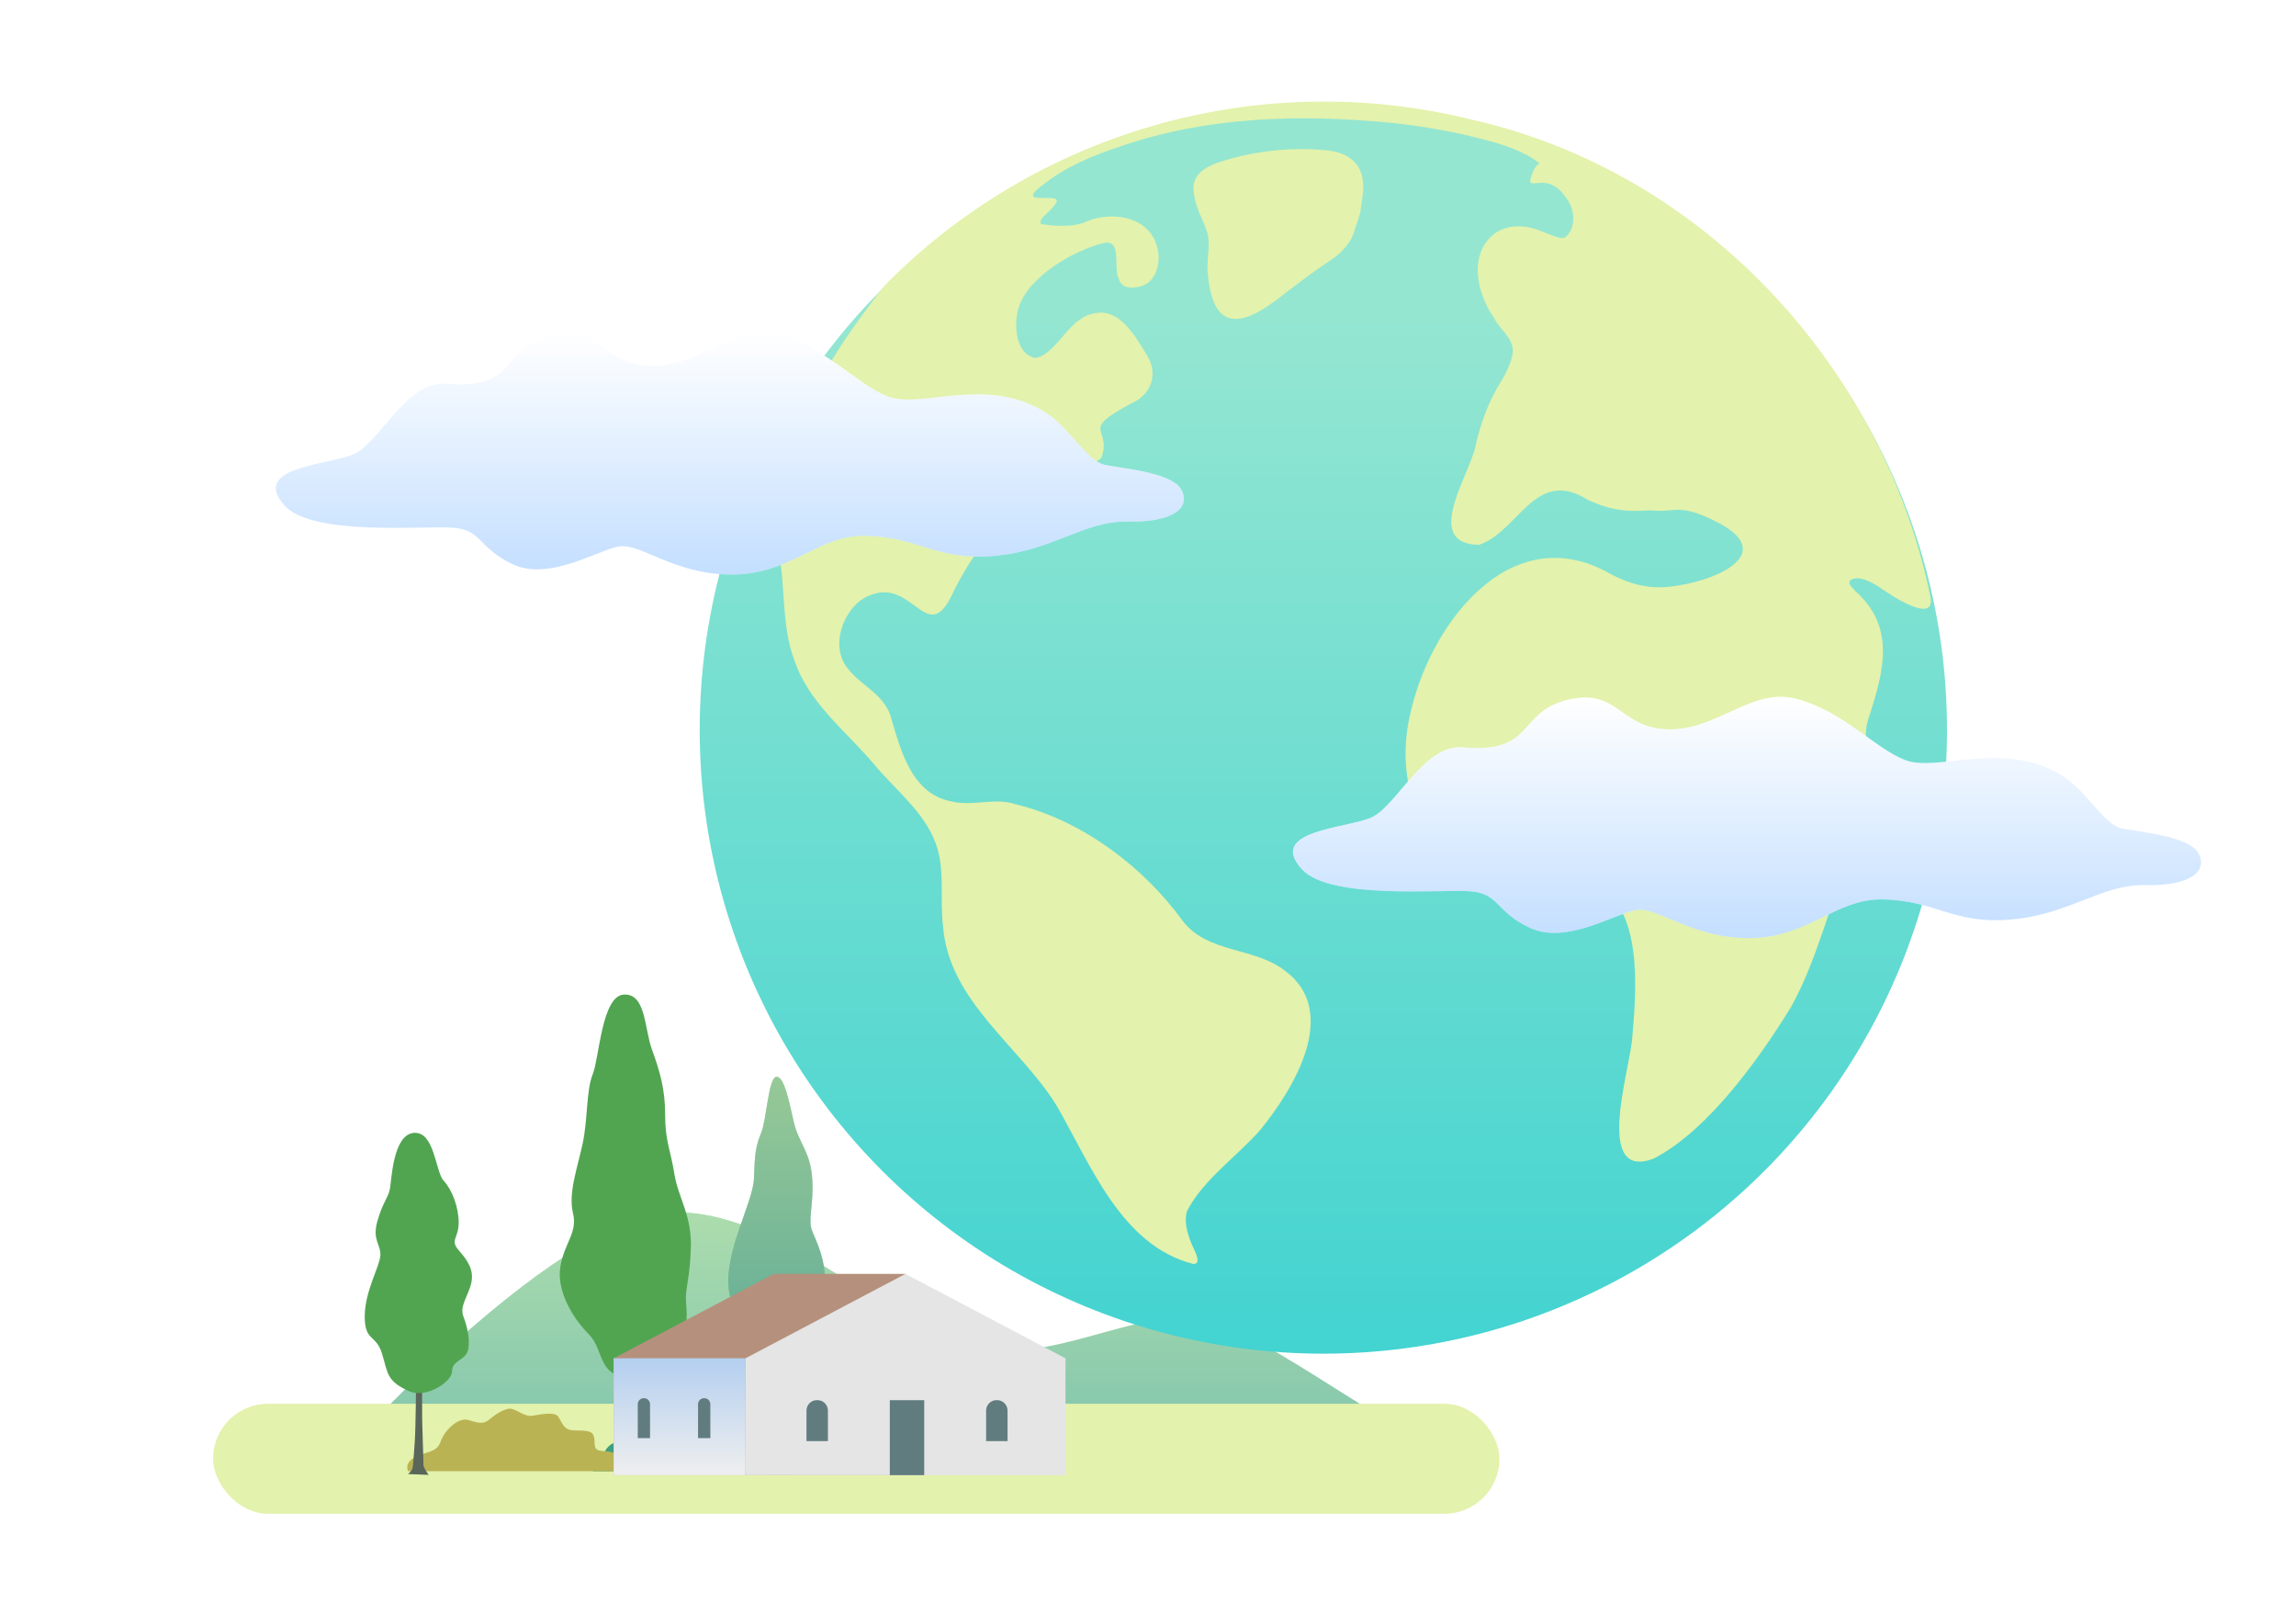 <?xml version="1.0" encoding="UTF-8"?>
<svg xmlns="http://www.w3.org/2000/svg" xmlns:xlink="http://www.w3.org/1999/xlink" viewBox="0 0 427.69 300.57">
  <defs>
    <style>
      .uuid-47441335-4926-4f51-afd5-e6cf89427bd9 {
        fill: none;
      }

      .uuid-a701b03a-f755-4f13-9d74-eae4e7d50591 {
        filter: url(#uuid-f6e686bb-30a5-4d89-8a0a-3e5cc5495bbc);
      }

      .uuid-157f3a87-675d-4abc-92ec-c360f374d493 {
        fill: url(#uuid-449bba8c-70c9-4470-9554-725262432e7f);
      }

      .uuid-157f3a87-675d-4abc-92ec-c360f374d493, .uuid-bdc10274-907b-4b07-9f54-b8cb24c4f7ea, .uuid-609bc92c-e6db-441a-bc14-649c8a90b9b6, .uuid-53240bf5-d615-4f57-bbda-14f27f9bdc9e, .uuid-b0332183-bf50-4fac-996f-330ddb51b019 {
        mix-blend-mode: multiply;
      }

      .uuid-157f3a87-675d-4abc-92ec-c360f374d493, .uuid-bdc10274-907b-4b07-9f54-b8cb24c4f7ea, .uuid-609bc92c-e6db-441a-bc14-649c8a90b9b6, .uuid-b0332183-bf50-4fac-996f-330ddb51b019 {
        opacity: .4;
      }

      .uuid-68971b6c-8a39-4587-89ca-69b735b855f0 {
        fill: #89ce89;
      }

      .uuid-5a18b0d6-2d13-462b-8ad1-63508c5bbd34 {
        fill: #e3f2ac;
      }

      .uuid-80e551fb-0dcd-44a4-9e1e-9e63ee68d64e {
        fill: #e5e5e5;
      }

      .uuid-bdc10274-907b-4b07-9f54-b8cb24c4f7ea {
        fill: url(#uuid-ba77bb74-9552-40e4-99f5-2796bbbbaf26);
      }

      .uuid-c2b60a7b-6781-47b4-b051-ac2e37829cba {
        isolation: isolate;
      }

      .uuid-6f9ba48c-da4e-4b06-9663-4c1af543d1f8 {
        fill: #596659;
      }

      .uuid-609bc92c-e6db-441a-bc14-649c8a90b9b6 {
        fill: url(#uuid-dbacc0c4-d0fd-4049-afd7-2f169a808001);
      }

      .uuid-53240bf5-d615-4f57-bbda-14f27f9bdc9e {
        fill: url(#uuid-e7f1b26c-f1f0-42b1-9588-52cac26c52a9);
        opacity: .3;
      }

      .uuid-1f3a0148-6b1d-4c1d-a0b4-207ef0d00ea2 {
        fill: #fff;
      }

      .uuid-4c540f99-3013-4916-92bb-555c6edb9d59 {
        fill: #bab354;
      }

      .uuid-b0332183-bf50-4fac-996f-330ddb51b019 {
        fill: url(#uuid-e6b4fb64-bdcb-417d-93d8-dcdce5006639);
      }

      .uuid-2384fa13-2e50-4b2b-b0c9-f6c941ca1473 {
        filter: url(#uuid-49f12a4c-6c99-4b03-9699-4ce93f9b857c);
      }

      .uuid-3f506c17-98cb-4609-8d39-e51efe2aede6 {
        fill: url(#uuid-a737c73e-1a7a-4905-aefa-5c7c99cf465b);
      }

      .uuid-06562d43-209f-40ab-9021-644fc9874659 {
        fill: #b5917d;
      }

      .uuid-d1914b9e-b4cd-4131-a171-6427adc9268b {
        fill: #3f9e7e;
      }

      .uuid-8292b962-b1ae-4263-a817-ac006c784819 {
        fill: #617c7f;
      }

      .uuid-c42e15f7-5fd0-48db-8f28-7773817d3fe5 {
        filter: url(#uuid-3f4c4f6f-c95a-472c-bae6-c7ef97c2ac72);
      }

      .uuid-e450bad7-f3a2-47d1-b6ed-04c494f6be46 {
        fill: #51a551;
      }
    </style>
    <linearGradient id="uuid-e7f1b26c-f1f0-42b1-9588-52cac26c52a9" data-name="名称未設定グラデーション 8" x1="167.47" y1="225.76" x2="167.47" y2="270.52" gradientUnits="userSpaceOnUse">
      <stop offset="0" stop-color="#fff"/>
      <stop offset="1" stop-color="#6aaeff"/>
    </linearGradient>
    <linearGradient id="uuid-e6b4fb64-bdcb-417d-93d8-dcdce5006639" data-name="名称未設定グラデーション 8" x1="144.67" y1="200.55" x2="144.67" y2="260.41" xlink:href="#uuid-e7f1b26c-f1f0-42b1-9588-52cac26c52a9"/>
    <linearGradient id="uuid-dbacc0c4-d0fd-4049-afd7-2f169a808001" data-name="名称未設定グラデーション 8" x1="1928.9" y1="274.72" x2="1928.9" y2="252.97" gradientTransform="translate(-1802.32 527.69) scale(1 -1)" xlink:href="#uuid-e7f1b26c-f1f0-42b1-9588-52cac26c52a9"/>
    <filter id="uuid-49f12a4c-6c99-4b03-9699-4ce93f9b857c" data-name="drop-shadow-1" filterUnits="userSpaceOnUse">
      <feOffset dx="2" dy="2"/>
      <feGaussianBlur result="uuid-f158eb6b-eb9a-4531-a589-2a3fc9d8ce93" stdDeviation="5"/>
      <feFlood flood-color="#000" flood-opacity=".15"/>
      <feComposite in2="uuid-f158eb6b-eb9a-4531-a589-2a3fc9d8ce93" operator="in"/>
      <feComposite in="SourceGraphic"/>
    </filter>
    <linearGradient id="uuid-a737c73e-1a7a-4905-aefa-5c7c99cf465b" data-name="名称未設定グラデーション 32" x1="244.51" y1="253.68" x2="244.51" y2="57.2" gradientUnits="userSpaceOnUse">
      <stop offset="0" stop-color="#41d3d1"/>
      <stop offset="1" stop-color="#94e6d1"/>
    </linearGradient>
    <filter id="uuid-3f4c4f6f-c95a-472c-bae6-c7ef97c2ac72" data-name="drop-shadow-2" filterUnits="userSpaceOnUse">
      <feOffset dx="2" dy="2"/>
      <feGaussianBlur result="uuid-847ea4ce-9079-4eb8-a3f8-67a7d2821960" stdDeviation="5"/>
      <feFlood flood-color="#000" flood-opacity=".15"/>
      <feComposite in2="uuid-847ea4ce-9079-4eb8-a3f8-67a7d2821960" operator="in"/>
      <feComposite in="SourceGraphic"/>
    </filter>
    <linearGradient id="uuid-ba77bb74-9552-40e4-99f5-2796bbbbaf26" data-name="名称未設定グラデーション 8" x1="133.95" y1="60.07" x2="133.95" y2="105.01" xlink:href="#uuid-e7f1b26c-f1f0-42b1-9588-52cac26c52a9"/>
    <filter id="uuid-f6e686bb-30a5-4d89-8a0a-3e5cc5495bbc" data-name="drop-shadow-3" filterUnits="userSpaceOnUse">
      <feOffset dx="2" dy="2"/>
      <feGaussianBlur result="uuid-cf5dcd63-46d4-4da3-883f-d82defac813c" stdDeviation="5"/>
      <feFlood flood-color="#000" flood-opacity=".15"/>
      <feComposite in2="uuid-cf5dcd63-46d4-4da3-883f-d82defac813c" operator="in"/>
      <feComposite in="SourceGraphic"/>
    </filter>
    <linearGradient id="uuid-449bba8c-70c9-4470-9554-725262432e7f" data-name="名称未設定グラデーション 8" x1="323.42" y1="127.78" x2="323.42" y2="172.72" xlink:href="#uuid-e7f1b26c-f1f0-42b1-9588-52cac26c52a9"/>
  </defs>
  <g class="uuid-c2b60a7b-6781-47b4-b051-ac2e37829cba">
    <g id="uuid-7249b43f-a719-4161-8be1-48f957c57591" data-name="レイヤー_2">
      <g id="uuid-bfb8d02e-119a-4a43-b252-58afed265020" data-name="レイヤー_2">
        <g>
          <g>
            <g>
              <path class="uuid-68971b6c-8a39-4587-89ca-69b735b855f0" d="M65.53,268.97s39.16-43.21,60.39-43.21,41.19,23.18,57.17,25.52c15.98,2.33,31.95-10.01,45.19-4.34,13.24,5.67,31.72,20.35,40.85,22.68,9.13,2.33-203.6-.65-203.6-.65Z"/>
              <path class="uuid-53240bf5-d615-4f57-bbda-14f27f9bdc9e" d="M65.53,268.97s39.16-43.21,60.39-43.21,41.19,23.18,57.17,25.52c15.98,2.33,31.95-10.01,45.19-4.34,13.24,5.67,31.72,20.35,40.85,22.68,9.13,2.33-203.6-.65-203.6-.65Z"/>
            </g>
            <rect class="uuid-5a18b0d6-2d13-462b-8ad1-63508c5bbd34" x="39.69" y="261.43" width="239.62" height="20.48" rx="10.24" ry="10.24"/>
            <g>
              <path class="uuid-d1914b9e-b4cd-4131-a171-6427adc9268b" d="M110.45,273.99s-.07-1.71,1.04-2.3.99-1.36,1.69-2.13,1.29-.99,2.92-1.14,1.84-2.12,3.22-2.02c1.38.09,2.35,1.13,3.09,1.36.74.22,2.75-.37,3.79.37,1.04.74.54,1.98,1.79,2.07,1.25.09,3.41.16,3.78.83.37.67,0,1.63,1.11,1.63s1.86.14,1.56,1.33h-24Z"/>
              <g>
                <path class="uuid-6f9ba48c-da4e-4b06-9663-4c1af543d1f8" d="M145.01,258.07s.11,15.15-.34,15.92-.67.73-.67.73h3.01s-.41-.63-.48-1.41c-.07-.78-.52-15.23-.52-15.23h-1Z"/>
                <path class="uuid-e450bad7-f3a2-47d1-b6ed-04c494f6be46" d="M141.78,258.07c-2.01-2.31-2.97-2.82-2.82-7.13.15-4.31-1.93-2.97-3.12-10.26-1.19-7.28,4.46-16.62,4.61-21.24.15-4.62.3-5.91,1.34-8.46s1.34-10.28,2.82-10.43,2.38,4.61,3.27,8.47c.89,3.86,3.12,5.5,3.42,10.55.3,5.05-.89,7.58,0,9.73.89,2.16,2.53,5.28,2.38,10.03s-.74,4.31-.74,7.43.15,11.39-4.31,12.68c-4.46,1.29-4.21,1.63-6.84-1.39Z"/>
                <path class="uuid-b0332183-bf50-4fac-996f-330ddb51b019" d="M141.78,258.07c-2.01-2.31-2.97-2.82-2.82-7.13.15-4.31-1.93-2.97-3.12-10.26-1.19-7.28,4.46-16.62,4.61-21.24.15-4.62.3-5.91,1.34-8.46s1.34-10.28,2.82-10.43,2.38,4.61,3.27,8.47c.89,3.86,3.12,5.5,3.42,10.55.3,5.05-.89,7.58,0,9.73.89,2.16,2.53,5.28,2.38,10.03s-.74,4.31-.74,7.43.15,11.39-4.31,12.68c-4.46,1.29-4.21,1.63-6.84-1.39Z"/>
              </g>
              <path class="uuid-4c540f99-3013-4916-92bb-555c6edb9d59" d="M76.04,273.99s-.85-1.39,1.15-2.55,4.13-.79,4.86-2.91c.73-2.12,3.28-4.67,5.22-4.07s2.79.79,3.82-.06c1.03-.85,3.1-2.37,4.31-2,1.21.36,2.49,1.46,3.7,1.27s4.19-.85,4.86.12.97,2.37,2.49,2.55c1.52.18,3.58-.16,4.07.89.49,1.05-.12,2.39.85,2.81.97.42,2.55-.02,3.22.84s.49,3.1.49,3.1h-39.03Z"/>
              <g>
                <path class="uuid-6f9ba48c-da4e-4b06-9663-4c1af543d1f8" d="M116.81,252.89s.17,15.77,0,17.5c-.17,1.73-.56,3.3-1,3.6l-.45.3h4.46s-.89-1.67-.89-4.96-.56-15.83-.56-15.83l-1.56-.61Z"/>
                <path class="uuid-e450bad7-f3a2-47d1-b6ed-04c494f6be46" d="M117.32,256.57c-6.13-.33-4.68-5.13-7.69-8.14-3.01-3.01-6.02-8.14-5.24-12.6.78-4.46,3.23-6.24,2.34-9.92-.89-3.68.78-8.25,1.78-12.82,1-4.57.67-10.03,1.9-13.04s1.67-14.6,5.8-14.83c4.12-.22,3.79,6.24,5.24,10.26,1.45,4.01,2.45,7.25,2.45,12.15s1.02,6.58,1.73,11.04c.72,4.46,3.28,7.69,3.06,13.82-.22,6.13-1.11,7.4-.89,10.16.22,2.77.33,5.22-1.67,8.01-2.01,2.79-1.9,1.9-3.57,4.24-1.67,2.34-5.24,1.67-5.24,1.67Z"/>
              </g>
              <g>
                <path class="uuid-6f9ba48c-da4e-4b06-9663-4c1af543d1f8" d="M77.5,256.77s-.03,8.95-.26,12.11c-.24,3.16-.28,4.14-.41,4.6s-.82,1.04-.82,1.04l3.84.15s-1.01-1.33-.98-1.94-.22-6.93-.23-8.21c0-1.28-.02-7.2-.02-7.2l-1.12-.55Z"/>
                <path class="uuid-e450bad7-f3a2-47d1-b6ed-04c494f6be46" d="M76.19,259.09c-4.22-1.93-3.9-3.29-5.02-6.97-1.11-3.68-3.23-2.23-3.23-6.91s2.68-9.14,2.9-11.26c.22-2.12-1.56-2.9-.56-6.47,1-3.57,2.01-4.35,2.34-6.02.33-1.67.56-10.14,4.46-10.48,3.9-.33,4.01,7.25,5.57,8.92s2.79,4.9,2.79,7.8-1.67,3.23,0,5.13c1.67,1.9,2.9,3.68,2.34,6.13-.56,2.45-2.23,4.24-1.45,6.24.78,2.01,1.34,4.79.78,6.47-.56,1.67-2.9,1.7-2.9,3.69s-4.87,5.16-8.03,3.72Z"/>
              </g>
            </g>
            <g>
              <g>
                <polygon class="uuid-06562d43-209f-40ab-9021-644fc9874659" points="168.66 237.24 168.66 274.72 114.31 274.72 114.31 252.97 144.13 237.24 168.66 237.24"/>
                <polygon class="uuid-80e551fb-0dcd-44a4-9e1e-9e63ee68d64e" points="198.48 252.97 198.48 274.72 138.85 274.72 138.85 252.97 168.66 237.24 198.48 252.97"/>
                <rect class="uuid-80e551fb-0dcd-44a4-9e1e-9e63ee68d64e" x="114.31" y="252.97" width="24.53" height="21.75" transform="translate(253.16 527.69) rotate(-180)"/>
                <rect class="uuid-609bc92c-e6db-441a-bc14-649c8a90b9b6" x="114.31" y="252.97" width="24.53" height="21.75" transform="translate(253.16 527.69) rotate(-180)"/>
              </g>
              <g>
                <path class="uuid-8292b962-b1ae-4263-a817-ac006c784819" d="M183.69,260.76h3.99v5.68c0,1.08-.87,1.95-1.95,1.95h-.09c-1.08,0-1.95-.87-1.95-1.95v-5.68h0Z" transform="translate(371.37 529.14) rotate(-180)"/>
                <path class="uuid-8292b962-b1ae-4263-a817-ac006c784819" d="M150.23,260.76h3.99v5.68c0,1.08-.87,1.95-1.95,1.95h-.09c-1.08,0-1.95-.87-1.95-1.95v-5.68h0Z" transform="translate(304.45 529.14) rotate(-180)"/>
              </g>
              <rect class="uuid-8292b962-b1ae-4263-a817-ac006c784819" x="165.75" y="260.76" width="6.41" height="13.96" transform="translate(337.91 535.48) rotate(-180)"/>
              <g>
                <path class="uuid-8292b962-b1ae-4263-a817-ac006c784819" d="M130.02,260.38h2.3v6.31c0,.62-.5,1.12-1.12,1.12h-.05c-.62,0-1.12-.5-1.12-1.12v-6.31h0Z" transform="translate(262.35 528.2) rotate(-180)"/>
                <path class="uuid-8292b962-b1ae-4263-a817-ac006c784819" d="M118.79,260.38h2.3v6.31c0,.62-.5,1.12-1.12,1.12h-.05c-.62,0-1.12-.5-1.12-1.12v-6.31h0Z" transform="translate(239.89 528.2) rotate(-180)"/>
              </g>
            </g>
          </g>
          <rect class="uuid-47441335-4926-4f51-afd5-e6cf89427bd9" y="166.57" width="319" height="134"/>
        </g>
        <g>
          <g>
            <g class="uuid-2384fa13-2e50-4b2b-b0c9-f6c941ca1473">
              <circle class="uuid-3f506c17-98cb-4609-8d39-e51efe2aede6" cx="244.51" cy="133.93" r="116.17"/>
              <path class="uuid-5a18b0d6-2d13-462b-8ad1-63508c5bbd34" d="M348.53,107.65c-1.51-1.04-4.25-2.65-5.82-1.62-.7.7.47,1.47.9,2.04,7.48,6.69,5.35,14.78,2.58,23.31-1.87,5.24,1.15,6.66.66,12.4-.55,4.19-2.3,9.05-3.93,13.13-4.21,9.44-6.34,19.8-11.35,28.72-5.92,9.62-15.4,22.87-25.46,28.11-11.46,4.43-4.3-17.13-4.06-22.57.76-8.59,2.08-23.97-6.85-28.56-8.55-2.47-18.85,2.85-26.98-4.24-7.41-6.29-9.71-17.35-7.7-26.6,3.34-16.86,18.53-37.63,37.38-26.94,4.5,2.39,8.22,3.03,12.89,2.18,7.71-1.22,18.61-6.29,6.32-12.15-6.57-3.18-7.01-1.33-11.55-1.82-2.67.05-6.15.69-11.72-1.92-9.89-6.25-12.86,5.82-20.34,8.35-10.86-.2-1.35-13.49-.54-18.91.91-3.97,2.43-8.01,4.6-11.45,1.08-1.69,2.34-4.47,2.25-5.96-.22-2.43-2.34-3.71-3.49-5.89-2.64-3.82-4.45-9.75-1.65-13.93,2.38-3.61,6.87-3.82,10.5-2.25,1.21.41,3.52,1.59,4.3,1.16,2.12-1.53,1.97-5.21.38-7.21-3.94-6.17-8.4.05-6.23-5.2.37-.66.54-1.05.94-1.23.09-.05.19-.1.14-.22-2.48-2.06-6.75-3.53-10.3-4.4-5.64-1.49-11.56-2.52-17.38-3.12-16.81-1.61-33.91-1.18-49.98,4.29-5.62,1.86-10.48,3.88-14.8,7.3-.73.59-2.42,1.72-1.6,2.26,1.4.59,6.27-.84,3.23,2.15-.95,1.14-2.44,1.9-1.95,2.86,2.34.38,5.52.6,7.88-.22,4.65-2.25,11.94-1.57,13.69,4.26.96,2.93-.08,7.02-3.29,7.63-1.53.38-3.33.23-3.75-1.38-1.19-1.96.66-7.29-2.65-6.79-5.37,1.19-14.12,6.12-16.03,11.98-1.01,3.32-.61,8.79,3.13,9.46,4.1-.72,6.24-7.91,11.36-8.36,4.36-.72,7.19,4.28,9.14,7.44,2.51,3.7,1.28,7.69-2.84,9.48-9.71,5.24-3.36,4.16-5.39,10.04-2.09,1.93-8.13,3.41-10.98,5.55-7.49,4.8-13.12,12.14-16.95,20.15-4.48,9.16-7.22-2.96-14.77-.25-4.8,1.47-7.87,8.64-5.04,13.12,2.45,3.68,6.57,4.86,8.34,9.11,1.89,6.36,3.85,14.85,11.4,16.29,4.05,1.03,8.07-.8,12.06.56,12.33,2.98,23.81,11.65,31.15,21.8,4.63,5.95,13.18,4.75,18.91,9.14,10.45,7.65,1.74,22.01-4.51,29.67-4.32,4.96-10.77,9.36-13.7,15.22-.49,1.81.02,3.78.67,5.49.37.96.87,1.88,1.13,2.62.34.98.29,1.66-.58,1.67-13.41-3.44-19-18.28-25.48-29.5-6.89-11.13-20.09-19.43-21.16-33.43-.63-5.11.45-10.7-1.4-15.51-2.18-5.88-7.74-10.09-11.68-14.9-5.27-6.18-12.14-11.37-14.67-19.33-2.39-6.14-1.59-14.33-2.87-19.67-.41-.23-.75-8.33.79-14.64,2.19-10.1,5.91-16.43,11.34-24.84.34-.61,6.49-9.26,7.68-10.47,27.5-27.94,68.82-40.82,109.22-30.85,43,9.63,76.58,45.8,85.46,88.55l.02.1c.98,4.4-3.9,2.23-9.03-1.24ZM222.96,48.64c.92,11.72,6.72,10.21,14.34,4.03,1.96-1.47,3.68-2.79,5.47-4.08,1.86-1.38,3.68-2.4,4.83-3.47l.04-.04c1.47-1.44,2.32-2.69,2.8-4.56.26-1.02.84-2.12,1.02-3.46.12-.79.21-1.59.33-2.38.86-5.5-1.85-8.46-7.42-8.74-5.32-.51-11.36.07-16.57,1.46-4.24,1.18-8.47,2.42-7.29,7.26.37,2.6,2.08,5.02,2.54,7.36.32,2.24-.26,4.32-.1,6.62Z"/>
            </g>
            <g class="uuid-c42e15f7-5fd0-48db-8f28-7773817d3fe5">
              <path class="uuid-1f3a0148-6b1d-4c1d-a0b4-207ef0d00ea2" d="M51.04,92.18c-6.58-7.26,8.17-7.55,12.93-9.64,4.76-2.09,9.74-13.73,17.14-13.07,13.42,1.2,10-6.57,19.45-8.85,9.45-2.28,9.62,5.31,18.74,5.5,9.13.19,15.54-7.83,23.8-5.69,8.8,2.28,14.45,9.09,20.21,11.38,6.19,2.47,18.42-3.98,29.5,3.03,4.25,2.69,7.66,8.91,10.76,9.67,3.1.76,12.71,1.33,14.51,4.74s-1.79,6.07-9.94,5.88c-8.15-.19-14.02,5.45-24.94,6.4-10.92.95-13.95-3.53-23.96-3.74-8.8-.19-13.85,7.21-24.94,7.21s-17.11-6.17-21.35-5.17c-4.24,1-12.88,6.31-19.4,3.27-6.52-3.03-5.7-6.45-11.25-6.83-5.54-.38-26.11,1.59-31.27-4.1Z"/>
              <path class="uuid-bdc10274-907b-4b07-9f54-b8cb24c4f7ea" d="M51.04,92.18c-6.58-7.26,8.17-7.55,12.93-9.64,4.76-2.09,9.74-13.73,17.14-13.07,13.42,1.2,10-6.57,19.45-8.85,9.45-2.28,9.62,5.31,18.74,5.5,9.13.19,15.54-7.83,23.8-5.69,8.8,2.28,14.45,9.09,20.21,11.38,6.19,2.47,18.42-3.98,29.5,3.03,4.25,2.69,7.66,8.91,10.76,9.67,3.1.76,12.71,1.33,14.51,4.74s-1.79,6.07-9.94,5.88c-8.15-.19-14.02,5.45-24.94,6.4-10.92.95-13.95-3.53-23.96-3.74-8.8-.19-13.85,7.21-24.94,7.21s-17.11-6.17-21.35-5.17c-4.24,1-12.88,6.31-19.4,3.27-6.52-3.03-5.7-6.45-11.25-6.83-5.54-.38-26.11,1.59-31.27-4.1Z"/>
            </g>
            <g class="uuid-a701b03a-f755-4f13-9d74-eae4e7d50591">
              <path class="uuid-1f3a0148-6b1d-4c1d-a0b4-207ef0d00ea2" d="M240.51,159.89c-6.58-7.26,8.17-7.55,12.93-9.64,4.76-2.09,9.74-13.73,17.14-13.07,13.42,1.2,10-6.57,19.45-8.85,9.45-2.28,9.62,5.31,18.74,5.5,9.13.19,15.54-7.83,23.8-5.69,8.8,2.28,14.45,9.09,20.21,11.38,6.19,2.47,18.42-3.98,29.5,3.03,4.25,2.69,7.66,8.91,10.76,9.67,3.1.76,12.71,1.33,14.51,4.74,1.79,3.41-1.79,6.07-9.94,5.88-8.15-.19-14.02,5.45-24.94,6.4-10.92.95-13.95-3.53-23.96-3.74-8.8-.19-13.85,7.21-24.94,7.21s-17.11-6.17-21.35-5.17c-4.24,1-12.88,6.31-19.4,3.27-6.52-3.03-5.7-6.45-11.25-6.83-5.54-.38-26.11,1.59-31.27-4.1Z"/>
              <path class="uuid-157f3a87-675d-4abc-92ec-c360f374d493" d="M240.51,159.89c-6.58-7.26,8.17-7.55,12.93-9.64,4.76-2.09,9.74-13.73,17.14-13.07,13.42,1.2,10-6.57,19.45-8.85,9.45-2.28,9.62,5.31,18.74,5.5,9.13.19,15.54-7.83,23.8-5.69,8.8,2.28,14.45,9.09,20.21,11.38,6.19,2.47,18.42-3.98,29.5,3.03,4.25,2.69,7.66,8.91,10.76,9.67,3.1.76,12.71,1.33,14.51,4.74,1.79,3.41-1.79,6.07-9.94,5.88-8.15-.19-14.02,5.45-24.94,6.4-10.92.95-13.95-3.53-23.96-3.74-8.8-.19-13.85,7.21-24.94,7.21s-17.11-6.17-21.35-5.17c-4.24,1-12.88,6.31-19.4,3.27-6.52-3.03-5.7-6.45-11.25-6.83-5.54-.38-26.11,1.59-31.27-4.1Z"/>
            </g>
          </g>
          <rect class="uuid-47441335-4926-4f51-afd5-e6cf89427bd9" x="29.69" width="398" height="267"/>
        </g>
      </g>
    </g>
  </g>
</svg>